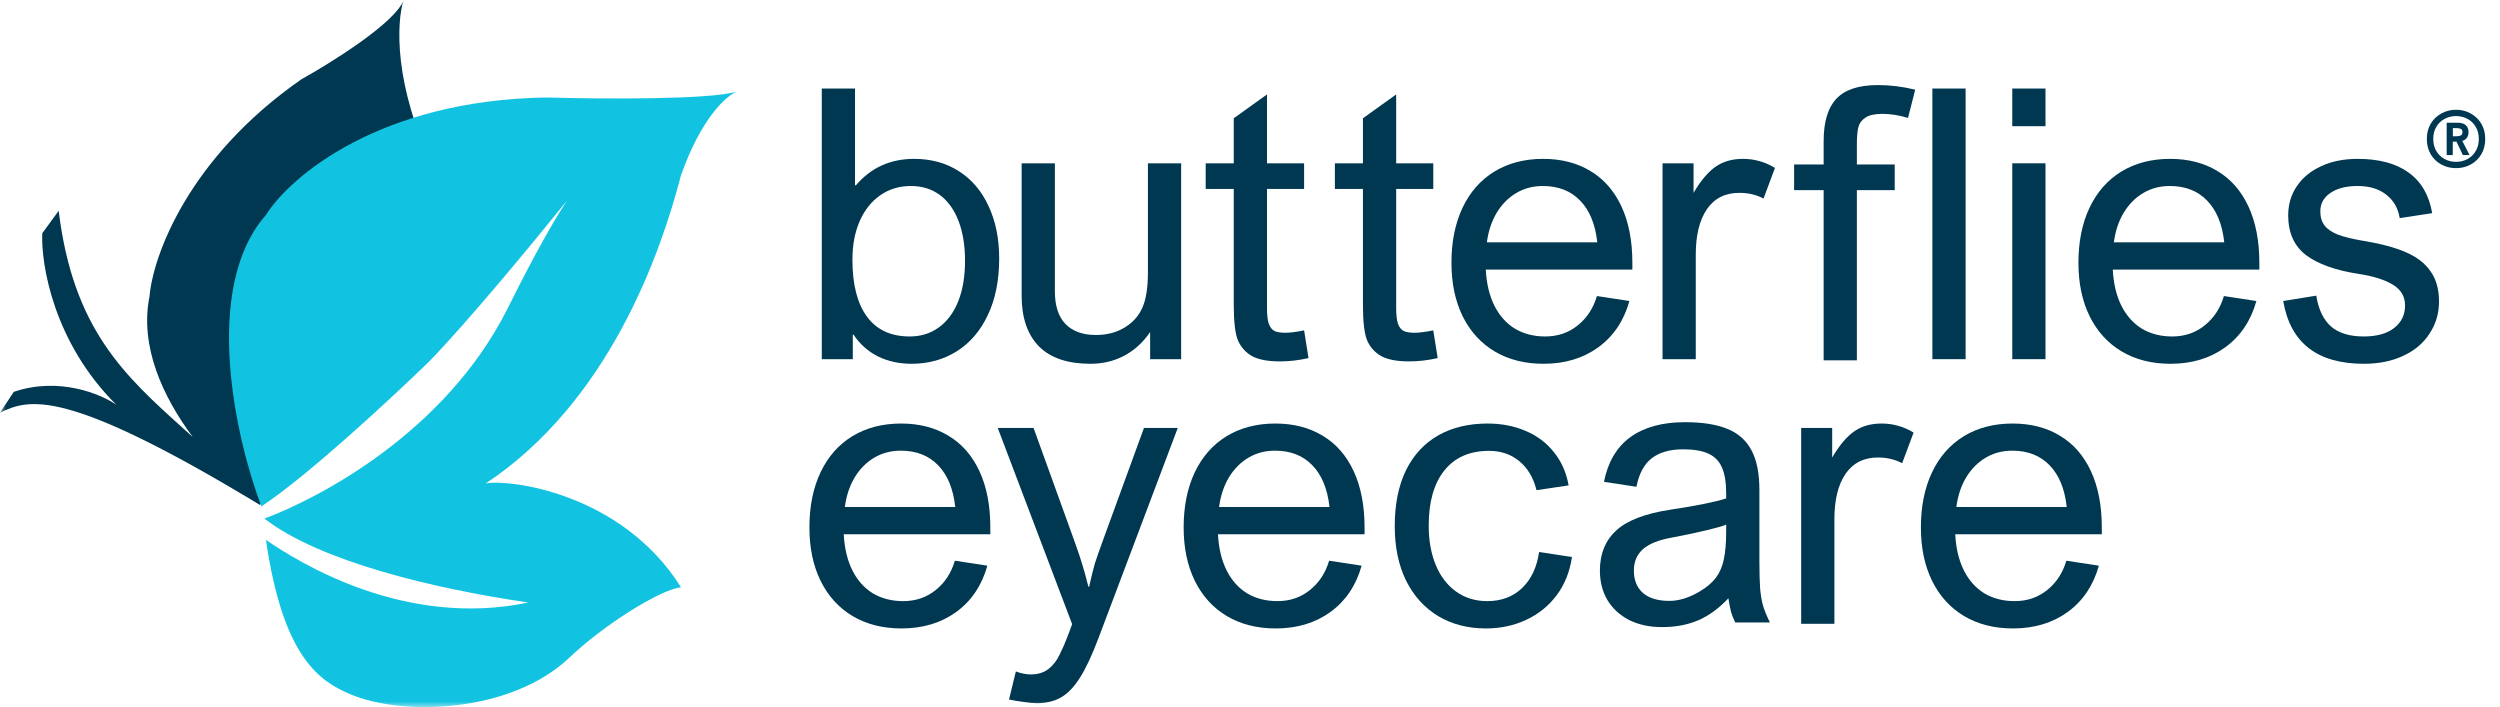 <svg xmlns="http://www.w3.org/2000/svg" fill="none" viewBox="0 0 205 58" height="58" width="205">
<mask height="58" width="205" y="0" x="0" maskUnits="userSpaceOnUse" style="mask-type:luminance" id="mask0_31_4827">
<path fill="white" d="M205 0H0V58H205V0Z"></path>
</mask>
<g mask="url(#mask0_31_4827)">
<path fill="#003851" d="M193.324 15.252C192.386 15.252 191.639 15.444 191.084 15.828C190.539 16.201 190.266 16.701 190.266 17.326C190.266 17.801 190.383 18.189 190.615 18.492C190.847 18.795 191.22 19.047 191.735 19.249C192.25 19.441 192.966 19.612 193.884 19.764C195.277 19.996 196.412 20.303 197.29 20.687C198.178 21.07 198.85 21.59 199.304 22.246C199.768 22.892 200 23.72 200 24.729C200 25.688 199.743 26.561 199.228 27.348C198.723 28.135 198.002 28.745 197.063 29.179C196.135 29.613 195.06 29.83 193.839 29.83C190.014 29.83 187.809 28.115 187.224 24.683L189.933 24.244C190.115 25.375 190.519 26.217 191.144 26.772C191.78 27.317 192.668 27.59 193.809 27.59C194.899 27.59 195.736 27.358 196.322 26.893C196.917 26.429 197.215 25.814 197.215 25.047C197.215 24.31 196.877 23.74 196.2 23.336C195.534 22.933 194.601 22.64 193.4 22.458C191.503 22.166 190.065 21.651 189.086 20.914C188.117 20.167 187.632 19.082 187.632 17.66C187.632 16.771 187.865 15.979 188.329 15.283C188.803 14.576 189.469 14.026 190.327 13.633C191.185 13.229 192.184 13.027 193.324 13.027C195.08 13.027 196.473 13.401 197.502 14.148C198.542 14.894 199.188 16.004 199.44 17.478L196.776 17.887C196.645 17.069 196.276 16.428 195.671 15.964C195.075 15.49 194.293 15.252 193.324 15.252Z"></path>
<path fill="#003851" d="M178.121 27.59C179.15 27.59 180.038 27.287 180.785 26.682C181.542 26.076 182.067 25.274 182.359 24.275L185.024 24.683C184.57 26.308 183.717 27.575 182.465 28.483C181.224 29.381 179.731 29.83 177.985 29.83C176.451 29.83 175.114 29.492 173.973 28.816C172.843 28.14 171.97 27.181 171.354 25.94C170.739 24.688 170.431 23.225 170.431 21.55C170.431 19.824 170.734 18.32 171.339 17.039C171.945 15.757 172.813 14.768 173.943 14.072C175.083 13.376 176.42 13.027 177.954 13.027C179.438 13.027 180.73 13.36 181.83 14.026C182.93 14.682 183.777 15.651 184.373 16.933C184.968 18.215 185.266 19.753 185.266 21.55V22.11H173.247C173.307 23.26 173.544 24.25 173.958 25.077C174.372 25.894 174.932 26.52 175.638 26.954C176.355 27.378 177.182 27.59 178.121 27.59ZM177.924 15.252C177.117 15.252 176.39 15.444 175.744 15.828C175.098 16.211 174.564 16.751 174.14 17.448C173.726 18.144 173.458 18.951 173.337 19.87H182.39C182.228 18.386 181.759 17.246 180.982 16.448C180.215 15.651 179.196 15.252 177.924 15.252Z"></path>
<path fill="#003851" d="M167.73 10.348H165.006V7.26H167.73V10.348ZM167.73 29.452H165.006V13.391H167.73V29.452Z"></path>
<path fill="#003851" d="M161.18 29.452H158.455V7.26H161.18V29.452Z"></path>
<path fill="#003851" d="M154.353 9.337C153.737 9.337 153.278 9.438 152.975 9.64C152.672 9.832 152.475 10.094 152.385 10.427C152.304 10.76 152.264 11.214 152.264 11.789V13.485H155.367V15.589H152.264V29.546H149.539V15.589H147.117V13.485H149.539V11.578C149.539 9.993 149.887 8.832 150.583 8.096C151.28 7.349 152.415 6.976 153.989 6.976C154.998 6.976 156.018 7.102 157.047 7.354L156.457 9.67C155.73 9.448 155.029 9.337 154.353 9.337Z"></path>
<path fill="#003851" d="M142.626 15.813C141.465 15.813 140.577 16.262 139.962 17.16C139.356 18.048 139.053 19.289 139.053 20.884V29.452H136.328V13.391H138.872V15.813C139.467 14.803 140.073 14.087 140.688 13.663C141.304 13.239 142.045 13.027 142.913 13.027C143.398 13.027 143.847 13.088 144.261 13.209C144.685 13.32 145.113 13.507 145.547 13.769L144.609 16.282C144.023 15.969 143.362 15.813 142.626 15.813Z"></path>
<path fill="#003851" d="M126.709 27.59C127.738 27.59 128.626 27.287 129.373 26.682C130.13 26.076 130.655 25.274 130.947 24.275L133.612 24.683C133.158 26.308 132.305 27.575 131.053 28.483C129.812 29.381 128.319 29.83 126.573 29.83C125.039 29.83 123.701 29.492 122.561 28.816C121.431 28.14 120.558 27.181 119.942 25.94C119.327 24.688 119.019 23.225 119.019 21.55C119.019 19.824 119.322 18.32 119.927 17.039C120.533 15.757 121.401 14.768 122.531 14.072C123.671 13.376 125.008 13.027 126.542 13.027C128.026 13.027 129.318 13.36 130.418 14.026C131.518 14.682 132.365 15.651 132.961 16.933C133.556 18.215 133.854 19.753 133.854 21.55V22.11H121.834C121.895 23.26 122.132 24.25 122.546 25.077C122.96 25.894 123.52 26.52 124.226 26.954C124.943 27.378 125.77 27.59 126.709 27.59ZM126.512 15.252C125.705 15.252 124.978 15.444 124.332 15.828C123.686 16.211 123.151 16.751 122.728 17.448C122.314 18.144 122.046 18.951 121.925 19.87H130.978C130.816 18.386 130.347 17.246 129.57 16.448C128.803 15.651 127.784 15.252 126.512 15.252Z"></path>
<path fill="#003851" d="M114.486 13.391H117.528V15.495H114.486V25.228C114.486 25.824 114.536 26.268 114.637 26.561C114.748 26.853 114.909 27.05 115.121 27.151C115.333 27.242 115.626 27.287 115.999 27.287C116.363 27.287 116.872 27.221 117.528 27.09L117.892 29.361C117.115 29.543 116.332 29.634 115.545 29.634C114.566 29.634 113.809 29.492 113.275 29.21C112.75 28.917 112.361 28.488 112.109 27.923C111.877 27.378 111.761 26.394 111.761 24.971V15.495H109.46V13.391H111.761V9.697L114.486 7.744V13.391Z"></path>
<path fill="#003851" d="M103.893 13.391H106.936V15.495H103.893V25.228C103.893 25.824 103.944 26.268 104.045 26.561C104.156 26.853 104.317 27.05 104.529 27.151C104.741 27.242 105.034 27.287 105.407 27.287C105.77 27.287 106.28 27.221 106.936 27.09L107.299 29.361C106.522 29.543 105.74 29.634 104.953 29.634C103.974 29.634 103.217 29.492 102.682 29.21C102.157 28.917 101.769 28.488 101.517 27.923C101.284 27.378 101.168 26.394 101.168 24.971V15.495H98.867V13.391H101.168V9.697L103.893 7.744V13.391Z"></path>
<path fill="#003851" d="M86.5 23.896C86.5 25.067 86.787 25.955 87.363 26.561C87.948 27.166 88.781 27.469 89.86 27.469C90.758 27.469 91.541 27.267 92.207 26.863C92.883 26.46 93.372 25.915 93.675 25.228C93.978 24.542 94.129 23.583 94.129 22.352V13.391H96.854V29.452H94.311V27.227C93.736 28.074 93.029 28.72 92.192 29.164C91.364 29.608 90.436 29.83 89.406 29.83C87.539 29.83 86.131 29.351 85.183 28.392C84.244 27.423 83.775 26.046 83.775 24.259V13.391H86.5V23.896Z"></path>
<path fill="#003851" d="M70.111 15.192H70.186C71.417 13.749 73.007 13.027 74.955 13.027C76.357 13.027 77.584 13.365 78.633 14.041C79.693 14.718 80.505 15.676 81.07 16.918C81.645 18.149 81.933 19.572 81.933 21.187C81.933 22.993 81.62 24.547 80.995 25.849C80.379 27.151 79.526 28.14 78.436 28.816C77.356 29.492 76.125 29.83 74.743 29.83C73.734 29.83 72.815 29.628 71.988 29.225C71.17 28.811 70.504 28.216 69.989 27.439H69.929V29.452H67.386V7.26H70.111V15.192ZM74.682 15.252C73.744 15.252 72.911 15.505 72.184 16.009C71.458 16.514 70.893 17.226 70.489 18.144C70.095 19.052 69.899 20.102 69.899 21.293C69.899 23.331 70.297 24.89 71.094 25.97C71.892 27.05 73.057 27.59 74.591 27.59C75.51 27.59 76.307 27.343 76.983 26.848C77.669 26.354 78.199 25.642 78.573 24.714C78.946 23.775 79.133 22.67 79.133 21.398C79.133 20.137 78.956 19.047 78.603 18.129C78.25 17.2 77.74 16.489 77.074 15.994C76.408 15.5 75.611 15.252 74.682 15.252Z"></path>
<path fill="#003851" d="M165.203 49.292C166.233 49.292 167.121 48.989 167.868 48.384C168.624 47.778 169.149 46.976 169.442 45.977L172.106 46.386C171.652 48.011 170.799 49.277 169.548 50.185C168.307 51.083 166.813 51.532 165.067 51.532C163.533 51.532 162.196 51.194 161.056 50.518C159.925 49.842 159.052 48.883 158.437 47.642C157.821 46.391 157.513 44.927 157.513 43.252C157.513 41.526 157.816 40.023 158.422 38.741C159.027 37.459 159.895 36.47 161.025 35.774C162.166 35.078 163.503 34.73 165.037 34.73C166.52 34.73 167.812 35.063 168.912 35.729C170.012 36.385 170.86 37.353 171.455 38.635C172.051 39.917 172.348 41.456 172.348 43.252V43.812H160.329C160.389 44.963 160.627 45.952 161.04 46.779C161.454 47.597 162.014 48.222 162.721 48.656C163.437 49.08 164.265 49.292 165.203 49.292ZM165.007 36.955C164.199 36.955 163.473 37.147 162.827 37.53C162.181 37.913 161.646 38.453 161.222 39.15C160.808 39.846 160.541 40.654 160.42 41.572H169.472C169.311 40.088 168.841 38.948 168.064 38.151C167.297 37.353 166.278 36.955 165.007 36.955Z"></path>
<path fill="#003851" d="M153.993 37.515C152.833 37.515 151.945 37.964 151.329 38.862C150.723 39.75 150.421 40.992 150.421 42.586V51.154H147.696V35.093H150.239V37.515C150.834 36.506 151.44 35.789 152.056 35.365C152.671 34.941 153.413 34.73 154.281 34.73C154.765 34.73 155.214 34.79 155.628 34.911C156.052 35.022 156.481 35.209 156.915 35.471L155.976 37.984C155.391 37.671 154.73 37.515 153.993 37.515Z"></path>
<path fill="#003851" d="M145.134 51.044H142.288C142.126 50.7 142.015 50.423 141.955 50.211C141.894 49.999 141.818 49.616 141.728 49.061C140.951 49.888 140.128 50.489 139.26 50.862C138.392 51.235 137.398 51.422 136.278 51.422C135.269 51.422 134.376 51.23 133.599 50.847C132.832 50.453 132.236 49.908 131.812 49.212C131.399 48.506 131.192 47.698 131.192 46.79C131.192 45.407 131.641 44.307 132.539 43.49C133.437 42.672 134.916 42.107 136.974 41.794C139.114 41.471 140.638 41.164 141.546 40.871V40.447C141.546 39.549 141.43 38.843 141.198 38.328C140.966 37.803 140.592 37.425 140.078 37.193C139.573 36.961 138.887 36.844 138.019 36.844C136.929 36.844 136.066 37.092 135.43 37.586C134.805 38.081 134.391 38.858 134.189 39.917L131.525 39.509C131.848 37.884 132.569 36.663 133.689 35.845C134.82 35.028 136.313 34.619 138.17 34.619C139.593 34.619 140.749 34.801 141.637 35.164C142.525 35.517 143.186 36.103 143.62 36.92C144.054 37.727 144.271 38.817 144.271 40.19V45.957C144.271 46.956 144.291 47.728 144.331 48.273C144.382 48.818 144.462 49.288 144.573 49.681C144.695 50.075 144.881 50.529 145.134 51.044ZM137.095 44.08C136.016 44.272 135.223 44.59 134.719 45.034C134.224 45.478 133.977 46.063 133.977 46.79C133.977 47.567 134.224 48.178 134.719 48.622C135.223 49.056 135.945 49.273 136.883 49.273C137.671 49.273 138.493 49.02 139.351 48.516C139.946 48.162 140.395 47.784 140.698 47.38C141.011 46.967 141.228 46.467 141.349 45.882C141.48 45.296 141.546 44.534 141.546 43.596V43.021C141.304 43.132 140.754 43.288 139.896 43.49C139.048 43.692 138.115 43.889 137.095 44.08Z"></path>
<path fill="#003851" d="M122.104 36.97C120.52 36.97 119.298 37.505 118.441 38.575C117.583 39.644 117.154 41.153 117.154 43.101C117.154 44.312 117.346 45.387 117.729 46.325C118.113 47.254 118.668 47.98 119.394 48.505C120.121 49.03 120.974 49.292 121.953 49.292C123.113 49.292 124.067 48.934 124.814 48.217C125.56 47.501 126.025 46.517 126.206 45.266L128.901 45.674C128.729 46.865 128.315 47.904 127.66 48.793C127.004 49.671 126.171 50.347 125.162 50.821C124.153 51.295 123.048 51.532 121.847 51.532C120.363 51.532 119.056 51.194 117.926 50.518C116.796 49.832 115.918 48.858 115.292 47.597C114.676 46.335 114.369 44.852 114.369 43.146C114.369 41.35 114.676 39.821 115.292 38.559C115.918 37.298 116.801 36.344 117.941 35.698C119.081 35.053 120.429 34.73 121.983 34.73C123.123 34.73 124.163 34.931 125.101 35.335C126.04 35.729 126.812 36.309 127.417 37.076C128.033 37.833 128.437 38.741 128.628 39.801L125.994 40.194C125.742 39.175 125.273 38.383 124.587 37.818C123.9 37.252 123.073 36.97 122.104 36.97Z"></path>
<path fill="#003851" d="M104.749 49.292C105.778 49.292 106.666 48.989 107.413 48.384C108.17 47.778 108.695 46.976 108.988 45.977L111.652 46.386C111.198 48.011 110.345 49.277 109.093 50.185C107.852 51.083 106.359 51.532 104.613 51.532C103.079 51.532 101.742 51.194 100.601 50.518C99.471 49.842 98.598 48.883 97.982 47.642C97.367 46.391 97.059 44.927 97.059 43.252C97.059 41.526 97.362 40.023 97.967 38.741C98.573 37.459 99.441 36.47 100.571 35.774C101.711 35.078 103.048 34.73 104.582 34.73C106.066 34.73 107.358 35.063 108.458 35.729C109.558 36.385 110.405 37.353 111.001 38.635C111.596 39.917 111.894 41.456 111.894 43.252V43.812H99.874C99.935 44.963 100.172 45.952 100.586 46.779C101 47.597 101.56 48.222 102.266 48.656C102.983 49.08 103.81 49.292 104.749 49.292ZM104.552 36.955C103.745 36.955 103.018 37.147 102.372 37.53C101.726 37.913 101.192 38.453 100.768 39.15C100.354 39.846 100.087 40.654 99.965 41.572H109.018C108.856 40.088 108.387 38.948 107.61 38.151C106.843 37.353 105.824 36.955 104.552 36.955Z"></path>
<path fill="#003851" d="M88.098 44.357C88.411 45.225 88.633 45.886 88.764 46.34C88.906 46.794 89.067 47.385 89.249 48.111H89.309C89.511 47.213 89.668 46.577 89.779 46.204C89.9 45.82 90.177 45.033 90.611 43.842L93.805 35.093H96.576L90.066 52.35C89.541 53.742 89.037 54.817 88.552 55.574C88.068 56.341 87.548 56.881 86.993 57.194C86.438 57.507 85.777 57.663 85.01 57.663C84.728 57.663 84.359 57.628 83.905 57.557C83.451 57.497 83.062 57.431 82.74 57.361L83.3 55.059C83.724 55.221 84.132 55.302 84.526 55.302C85.111 55.302 85.591 55.155 85.964 54.863C86.347 54.57 86.655 54.176 86.887 53.682C87.13 53.198 87.352 52.688 87.553 52.153C87.755 51.618 87.876 51.295 87.917 51.184L81.816 35.093H84.753L88.098 44.357Z"></path>
<path fill="#003851" d="M74.062 49.292C75.091 49.292 75.979 48.989 76.726 48.384C77.483 47.778 78.007 46.976 78.3 45.977L80.964 46.386C80.51 48.011 79.657 49.277 78.406 50.185C77.165 51.083 75.671 51.532 73.925 51.532C72.391 51.532 71.054 51.194 69.914 50.518C68.784 49.842 67.911 48.883 67.295 47.642C66.679 46.391 66.372 44.927 66.372 43.252C66.372 41.526 66.674 40.023 67.28 38.741C67.885 37.459 68.753 36.47 69.884 35.774C71.024 35.078 72.361 34.73 73.895 34.73C75.379 34.73 76.67 35.063 77.77 35.729C78.87 36.385 79.718 37.353 80.314 38.635C80.909 39.917 81.207 41.456 81.207 43.252V43.812H69.187C69.248 44.963 69.485 45.952 69.899 46.779C70.312 47.597 70.873 48.222 71.579 48.656C72.296 49.08 73.123 49.292 74.062 49.292ZM73.865 36.955C73.057 36.955 72.331 37.147 71.685 37.53C71.039 37.913 70.504 38.453 70.08 39.15C69.667 39.846 69.399 40.654 69.278 41.572H78.33C78.169 40.088 77.7 38.948 76.923 38.151C76.156 37.353 75.136 36.955 73.865 36.955Z"></path>
<path fill="#003851" d="M15.811 35.839C13.345 32.534 11.432 28.377 12.263 24.293C12.528 21.062 15.388 12.979 24.718 6.501C27.247 5.094 32.462 1.825 33.096 0C32.53 1.749 32.236 6.957 35.587 13.8L21.324 41.412C5.269 31.687 2.379 32.71 0 33.839L1.13 32.132C4.835 30.868 8.283 32.314 9.543 33.196C4.409 28.109 3.353 21.698 3.466 19.128L4.811 17.285C5.996 27 10.202 30.787 15.087 35.186C15.327 35.402 15.568 35.619 15.811 35.839Z" clip-rule="evenodd" fill-rule="evenodd"></path>
<path fill="#11C3E1" d="M21.435 41.523C19.349 36.06 16.505 23.632 21.81 17.626C23.77 14.498 31.118 8.193 44.831 7.993C49.168 8.118 58.368 8.193 60.47 7.492C59.636 7.784 57.542 9.569 55.841 14.373C54.173 20.796 49.935 32.94 39.826 39.646C41.62 39.271 50.936 40.347 55.841 48.154C54.089 48.362 49.46 51.282 46.708 53.909C41.965 58.436 33.07 58.789 28.691 56.912C26.258 55.869 23.211 53.984 21.81 44.276C24.562 46.152 33.195 51.532 43.33 49.405C35.572 48.279 26.189 46.027 21.685 42.524C26.147 40.856 36.473 35.492 41.578 25.383C42.736 23.034 45.003 18.661 46.49 16.456C43.535 20.12 38.321 26.424 35.197 29.637C32.194 32.556 25.238 39.021 21.435 41.523Z"></path>
<path fill="#003851" d="M201.394 13.788C200.956 13.788 200.556 13.69 200.192 13.492C199.829 13.295 199.539 13.018 199.323 12.66C199.108 12.297 199 11.875 199 11.394C199 10.913 199.108 10.494 199.323 10.137C199.539 9.78 199.829 9.502 200.192 9.305C200.556 9.102 200.956 9 201.394 9C201.837 9 202.238 9.102 202.595 9.305C202.959 9.502 203.249 9.78 203.464 10.137C203.68 10.494 203.788 10.913 203.788 11.394C203.788 11.875 203.68 12.297 203.464 12.66C203.249 13.018 202.959 13.295 202.595 13.492C202.238 13.69 201.837 13.788 201.394 13.788ZM201.394 13.271C201.745 13.271 202.059 13.193 202.337 13.039C202.62 12.885 202.845 12.667 203.011 12.383C203.178 12.1 203.261 11.77 203.261 11.394C203.261 11.012 203.178 10.682 203.011 10.405C202.845 10.121 202.62 9.903 202.337 9.749C202.059 9.595 201.745 9.518 201.394 9.518C201.049 9.518 200.734 9.595 200.451 9.749C200.167 9.903 199.943 10.121 199.776 10.405C199.61 10.682 199.527 11.012 199.527 11.394C199.527 11.77 199.61 12.1 199.776 12.383C199.943 12.667 200.167 12.885 200.451 13.039C200.734 13.193 201.049 13.271 201.394 13.271ZM200.627 12.716V10.063H201.514C201.834 10.063 202.065 10.134 202.207 10.276C202.349 10.411 202.42 10.596 202.42 10.83C202.42 11.021 202.374 11.178 202.281 11.302C202.195 11.419 202.072 11.505 201.911 11.56L202.503 12.716H201.958L201.431 11.616H201.126V12.716H200.627ZM201.135 11.172H201.458C201.582 11.172 201.69 11.151 201.782 11.107C201.874 11.064 201.921 10.972 201.921 10.83C201.921 10.695 201.874 10.608 201.782 10.571C201.69 10.528 201.582 10.507 201.458 10.507H201.135V11.172Z"></path>
</g>
</svg>
